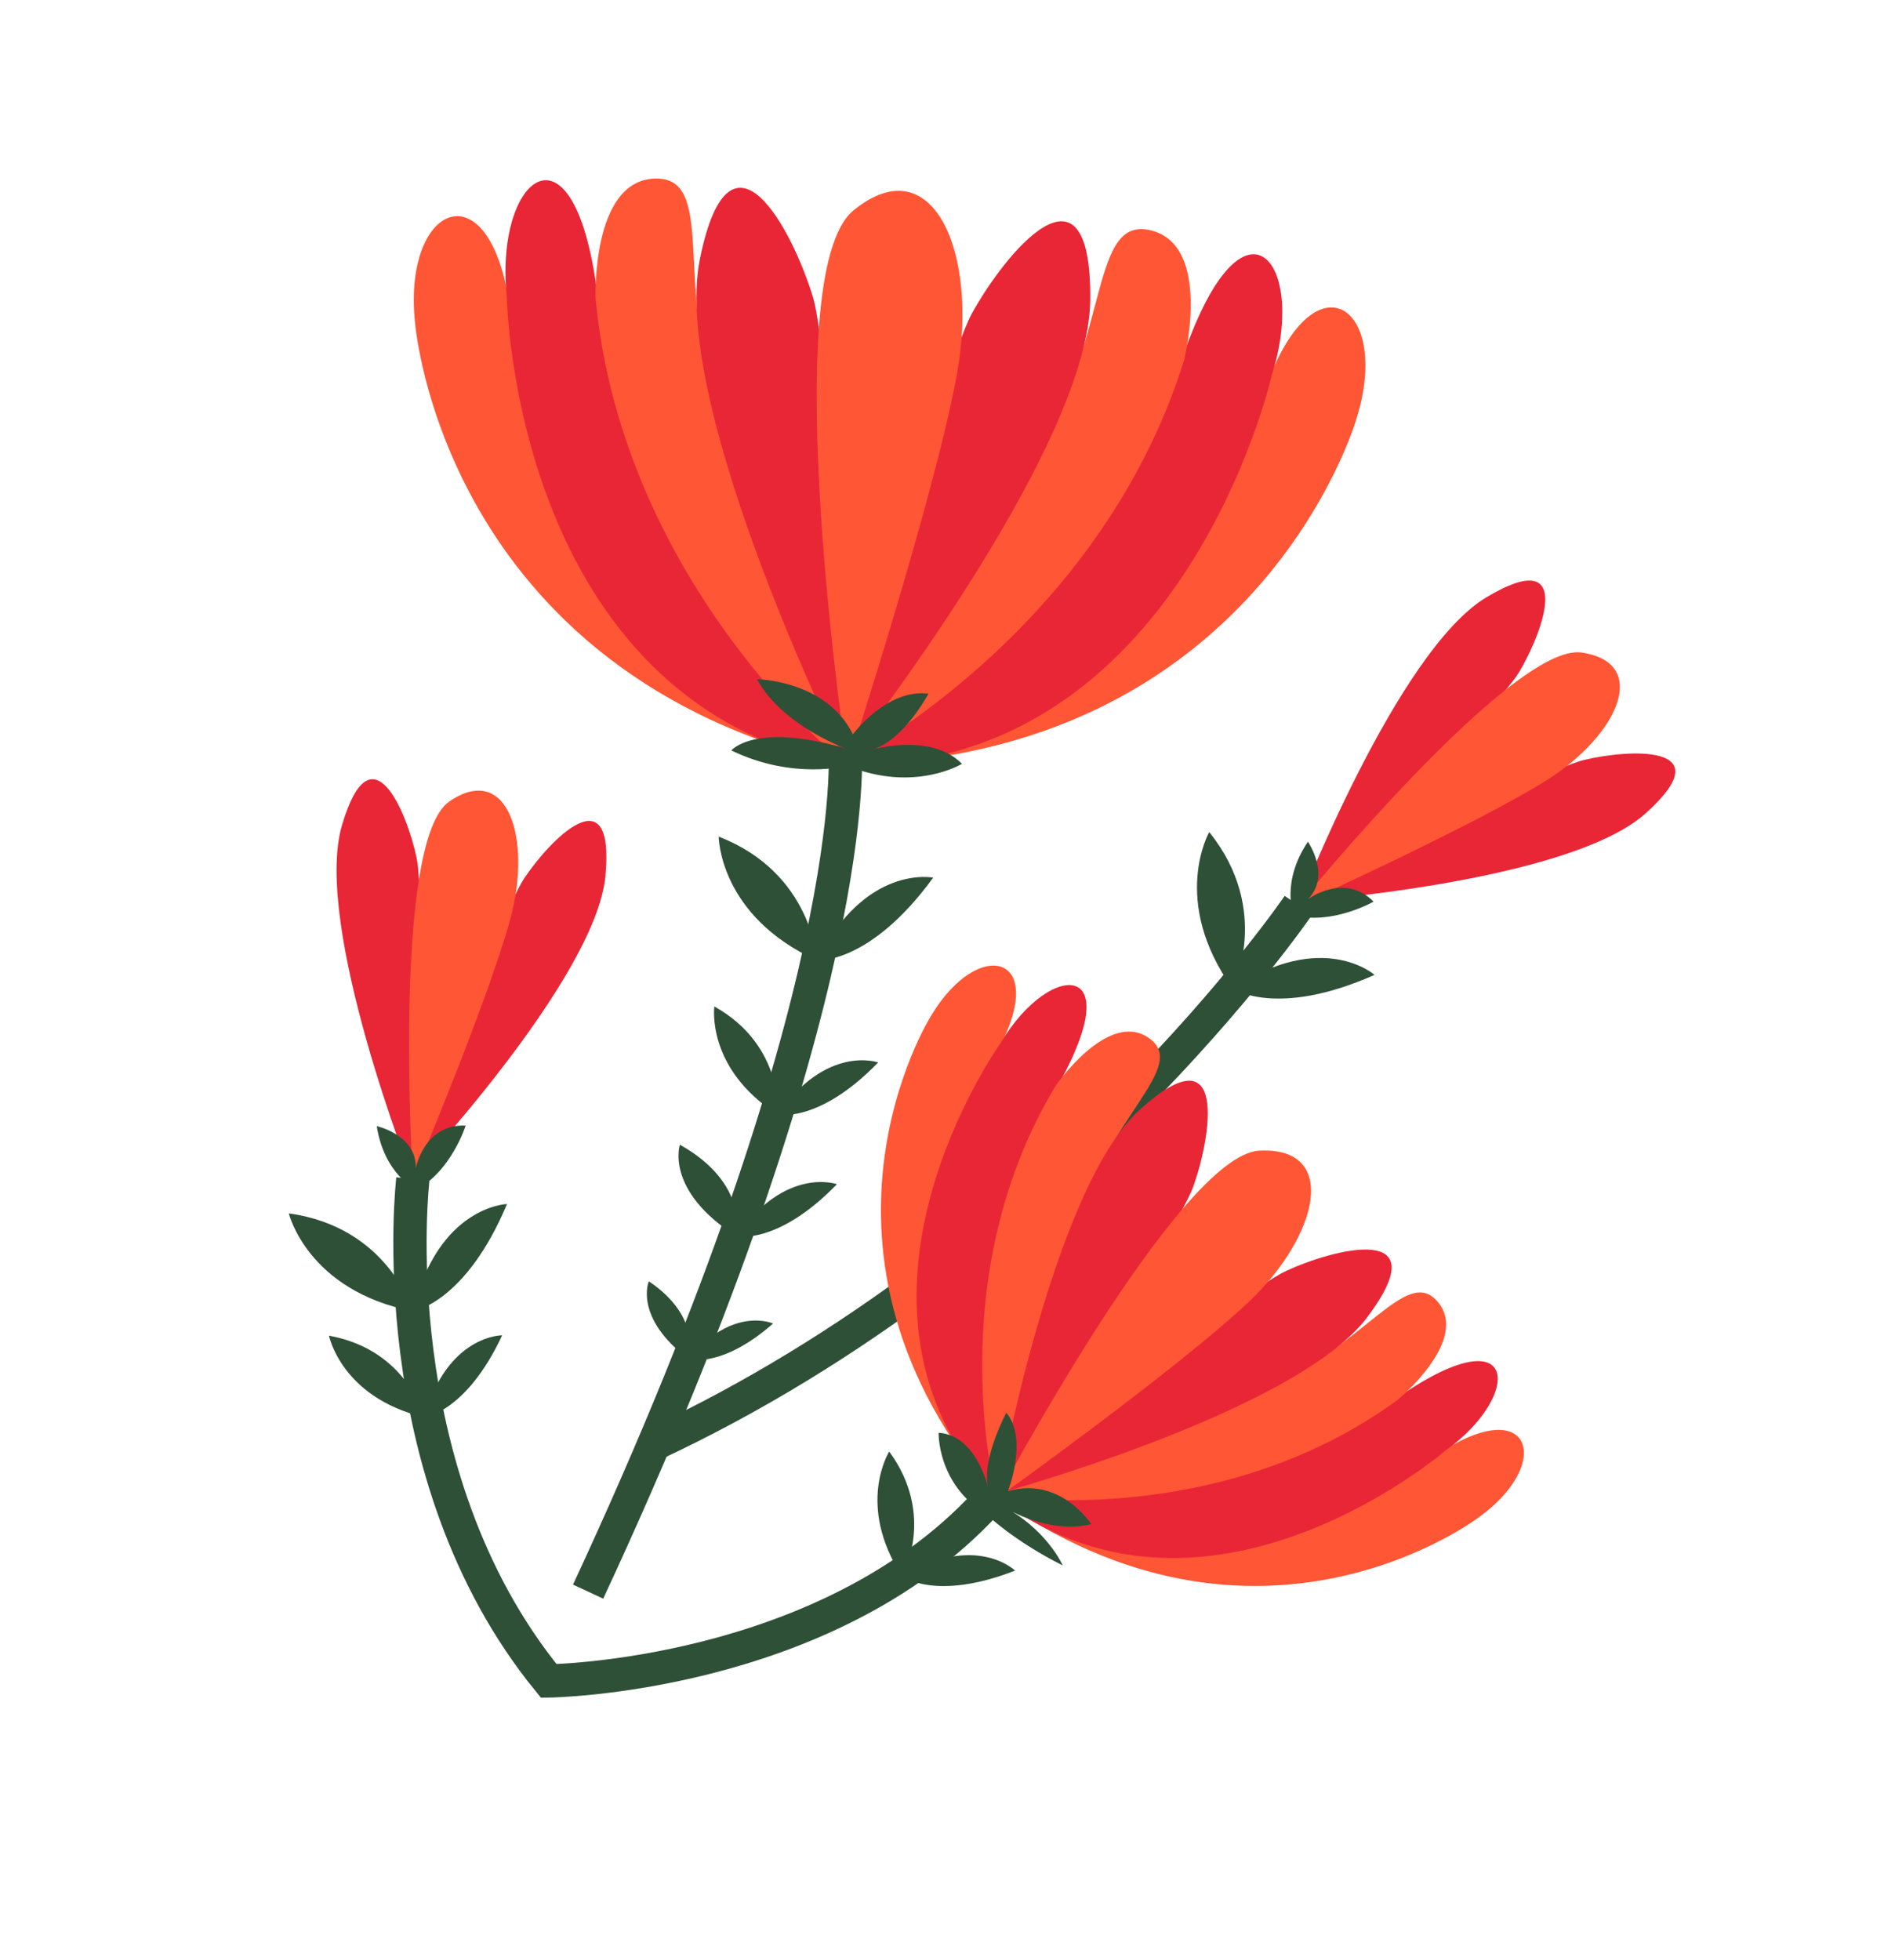 <?xml version="1.0" encoding="UTF-8"?> <svg xmlns="http://www.w3.org/2000/svg" width="75" height="78" viewBox="0 0 75 78" fill="none"> <path d="M33.643 29.778C33.643 29.778 34.458 39.597 23.412 63.341" stroke="#2E5037" stroke-width="1.326" stroke-miterlimit="10"></path> <path d="M51.689 36.026C51.689 36.026 42.244 49.913 25.992 57.492" stroke="#2E5037" stroke-width="1.326" stroke-miterlimit="10"></path> <path d="M16.435 46.929C16.435 46.929 15.058 58.591 21.845 66.894C21.845 66.894 32.81 66.767 39.245 59.826" stroke="#2E5037" stroke-width="1.326" stroke-miterlimit="10"></path> <path d="M49.065 39.336C49.065 39.336 50.655 36.238 48.138 33.113C48.138 33.113 46.569 35.851 49.065 39.336Z" fill="#2E5037"></path> <path d="M54.719 38.796C54.719 38.796 52.661 36.971 49.066 39.336C49.066 39.336 50.801 40.537 54.719 38.796Z" fill="#2E5037"></path> <path d="M16.437 52.184C16.437 52.184 15.472 48.836 11.498 48.288C11.498 48.288 12.233 51.357 16.437 52.184Z" fill="#2E5037"></path> <path d="M20.184 47.915C20.184 47.915 17.435 47.995 16.437 52.184C16.437 52.184 18.524 51.868 20.184 47.915Z" fill="#2E5037"></path> <path d="M16.887 56.402C16.887 56.402 16.23 53.72 13.097 53.155C13.097 53.155 13.583 55.61 16.887 56.402Z" fill="#2E5037"></path> <path d="M19.991 53.14C19.991 53.14 17.81 53.117 16.887 56.402C16.887 56.402 18.551 56.221 19.991 53.14Z" fill="#2E5037"></path> <path d="M35.91 62.729C35.91 62.729 37.281 60.331 35.399 57.766C35.399 57.766 34.06 59.88 35.91 62.729Z" fill="#2E5037"></path> <path d="M40.409 62.503C40.409 62.503 38.846 60.983 35.91 62.729C35.91 62.729 37.242 63.742 40.409 62.503Z" fill="#2E5037"></path> <path d="M32.522 38.221C32.522 38.221 32.35 34.742 28.61 33.294C28.61 33.294 28.621 36.449 32.522 38.221Z" fill="#2E5037"></path> <path d="M37.149 34.927C37.149 34.927 34.455 34.375 32.522 38.221C32.522 38.221 34.624 38.393 37.149 34.927Z" fill="#2E5037"></path> <path d="M30.962 44.354C30.962 44.354 31.214 41.602 28.437 40.053C28.437 40.053 28.095 42.529 30.962 44.354Z" fill="#2E5037"></path> <path d="M34.96 42.281C34.96 42.281 32.907 41.549 30.959 44.353C30.959 44.353 32.591 44.723 34.96 42.281Z" fill="#2E5037"></path> <path d="M29.321 49.2C29.321 49.2 29.842 47.108 27.066 45.555C27.066 45.555 26.45 47.373 29.321 49.2Z" fill="#2E5037"></path> <path d="M33.318 47.126C33.318 47.126 31.265 46.394 29.317 49.198C29.317 49.198 30.949 49.568 33.318 47.126Z" fill="#2E5037"></path> <path d="M27.41 54.083C27.41 54.083 27.971 52.426 25.829 50.991C25.829 50.991 25.214 52.421 27.41 54.083Z" fill="#2E5037"></path> <path d="M30.776 52.671C30.776 52.671 29.164 51.945 27.41 54.083C27.41 54.083 28.702 54.489 30.776 52.671Z" fill="#2E5037"></path> <path d="M16.519 12.809C16.519 12.809 17.565 26.844 33.736 30.472C33.736 30.472 21.013 21.941 20.394 13.214C19.915 6.466 16.006 7.821 16.519 12.809Z" fill="#FF5635"></path> <path d="M20.174 11.779C20.174 11.779 20.4 28.021 33.737 30.469C33.737 30.469 24.619 21.585 23.901 12.873C23.187 4.161 19.661 6.79 20.174 11.779Z" fill="#E92636"></path> <path d="M23.71 11.886C23.71 11.886 23.535 7.196 26.057 7.107C28.579 7.018 26.78 11.5 28.672 16.722C30.565 21.944 33.736 30.473 33.736 30.473C33.736 30.473 24.8 23.368 23.71 11.886Z" fill="#FF5635"></path> <path d="M33.736 30.472C33.736 30.472 26.651 16.246 27.865 10.294C29.08 4.339 31.592 9.274 32.361 11.821C33.129 14.368 33.736 30.472 33.736 30.472Z" fill="#E92636"></path> <path d="M53.981 16.72C53.981 16.72 50.057 30.234 33.487 30.442C33.487 30.442 47.7 24.725 50.107 16.314C51.968 9.812 55.514 11.942 53.981 16.72Z" fill="#FF5635"></path> <path d="M50.619 14.961C50.619 14.961 47.044 30.805 33.489 30.446C33.489 30.446 44.248 23.638 46.747 15.263C49.246 6.887 52.154 10.188 50.619 14.961Z" fill="#E92636"></path> <path d="M47.138 14.333C47.138 14.333 48.277 9.782 45.829 9.172C43.382 8.562 44.215 13.321 41.283 18.039C38.352 22.757 33.486 30.445 33.486 30.445C33.486 30.445 43.696 25.341 47.138 14.333Z" fill="#FF5635"></path> <path d="M33.489 30.446C33.489 30.446 43.359 17.993 43.402 11.915C43.445 5.836 39.968 10.146 38.687 12.481C37.41 14.814 33.486 30.445 33.486 30.445L33.489 30.446Z" fill="#E92636"></path> <path d="M33.736 30.473C33.736 30.473 30.825 10.955 33.975 8.375C37.125 5.794 38.973 10.043 38.096 14.884C37.221 19.73 33.734 30.468 33.734 30.468L33.736 30.473Z" fill="#FF5635"></path> <path d="M33.736 30.472C33.736 30.472 31.588 31.062 29.113 29.864C29.113 29.864 30.035 28.736 33.643 29.778C33.643 29.778 31.133 28.866 30.134 27.03C30.134 27.03 32.886 27.062 33.953 29.224C33.953 29.224 35.292 27.399 36.962 27.604C36.962 27.604 35.964 29.488 34.703 29.839C34.703 29.839 37.043 29.13 38.295 30.397C38.295 30.397 36.399 31.562 33.735 30.476L33.736 30.472Z" fill="#2E5037"></path> <path d="M51.688 36.026C51.688 36.026 55.611 25.897 59.177 23.767C62.743 21.637 61.41 25.179 60.477 26.743C59.545 28.303 51.687 36.03 51.687 36.03L51.688 36.026Z" fill="#E92636"></path> <path d="M51.587 35.891C51.587 35.891 62.424 35.141 65.515 32.364C68.606 29.587 64.827 29.816 63.058 30.243C61.288 30.673 51.587 35.891 51.587 35.891Z" fill="#E92636"></path> <path d="M51.688 36.027C51.688 36.027 60.206 25.567 62.962 25.968C65.716 26.372 64.421 29.261 61.571 31.05C58.721 32.839 51.688 36.027 51.688 36.027Z" fill="#FF5635"></path> <path d="M51.496 36.426C51.496 36.426 50.98 35.109 52.067 33.497C52.067 33.497 52.994 34.83 52.075 35.779C52.075 35.779 53.518 34.709 54.68 35.881C54.68 35.881 53.038 36.826 51.497 36.422L51.496 36.426Z" fill="#2E5037"></path> <path d="M16.435 46.929C16.435 46.929 12.44 36.825 13.614 32.84C14.788 28.856 16.21 32.362 16.586 34.143C16.959 35.922 16.435 46.929 16.435 46.929Z" fill="#E92636"></path> <path d="M16.266 46.897C16.266 46.897 23.715 38.993 24.102 34.856C24.488 30.72 21.866 33.451 20.859 34.968C19.852 36.484 16.268 46.901 16.268 46.901L16.266 46.897Z" fill="#E92636"></path> <path d="M16.435 46.929C16.435 46.929 15.592 33.464 17.889 31.894C20.185 30.324 21.194 33.32 20.316 36.57C19.435 39.818 16.435 46.929 16.435 46.929Z" fill="#FF5635"></path> <path d="M16.565 47.352C16.565 47.352 15.295 46.734 14.998 44.815C14.998 44.815 16.586 45.166 16.552 46.487C16.552 46.487 16.885 44.719 18.538 44.794C18.538 44.794 17.972 46.6 16.565 47.352Z" fill="#2E5037"></path> <path d="M37.047 40.456C37.047 40.456 31.168 49.804 39.683 59.629C39.683 59.629 35.627 48.315 39.302 42.517C42.145 38.035 39.045 37.068 37.047 40.456Z" fill="#FF5635"></path> <path d="M39.834 41.509C39.834 41.509 32.407 51.866 39.684 59.625C39.684 59.625 38.069 49.769 41.677 43.934C45.286 38.099 41.837 38.118 39.835 41.506L39.834 41.509Z" fill="#E92636"></path> <path d="M42.015 43.224C42.015 43.224 44.09 40.182 45.724 41.301C47.358 42.42 44.133 44.413 42.895 48.589C41.655 52.767 39.683 59.629 39.683 59.629C39.683 59.629 37.352 50.981 42.015 43.224Z" fill="#FF5635"></path> <path d="M39.683 59.629C39.683 59.629 41.842 47.349 45.38 44.155C48.918 40.961 48.208 45.246 47.506 47.212C46.803 49.178 39.683 59.629 39.683 59.629Z" fill="#E92636"></path> <path d="M58.87 60.382C58.87 60.382 50.095 67.085 39.537 59.496C39.537 59.496 51.173 62.51 56.611 58.324C60.816 55.086 62.06 58.086 58.865 60.385L58.87 60.382Z" fill="#FF5635"></path> <path d="M57.569 57.706C57.569 57.706 47.928 66.041 39.54 59.497C39.54 59.497 49.504 60.212 54.987 56.092C60.468 51.968 60.764 55.407 57.572 57.707L57.569 57.706Z" fill="#E92636"></path> <path d="M55.665 55.685C55.665 55.685 58.508 53.342 57.245 51.82C55.983 50.294 54.29 53.685 50.243 55.299C46.193 56.912 39.54 59.498 39.54 59.498C39.54 59.498 48.364 61.036 55.667 55.689L55.665 55.685Z" fill="#FF5635"></path> <path d="M39.537 59.496C39.537 59.496 51.571 56.235 54.431 52.418C57.291 48.602 53.086 49.701 51.194 50.58C49.301 51.458 39.537 59.496 39.537 59.496Z" fill="#E92636"></path> <path d="M39.683 59.629C39.683 59.629 46.942 45.952 50.133 45.791C53.325 45.63 52.51 49.171 49.699 51.823C46.888 54.476 39.683 59.629 39.683 59.629Z" fill="#FF5635"></path> <path d="M39.272 60.267C39.272 60.267 40.331 61.307 42.307 62.3C42.307 62.3 41.666 60.823 39.839 59.901C39.839 59.901 41.613 61.096 43.44 60.657C43.44 60.657 42.23 58.745 40.127 59.34C40.127 59.34 40.938 57.263 40.06 56.22C40.06 56.22 39.06 58.089 39.337 59.194C39.337 59.194 38.865 57.112 37.366 57.018C37.366 57.018 37.3 59.073 39.272 60.267Z" fill="#2E5037"></path> </svg> 
